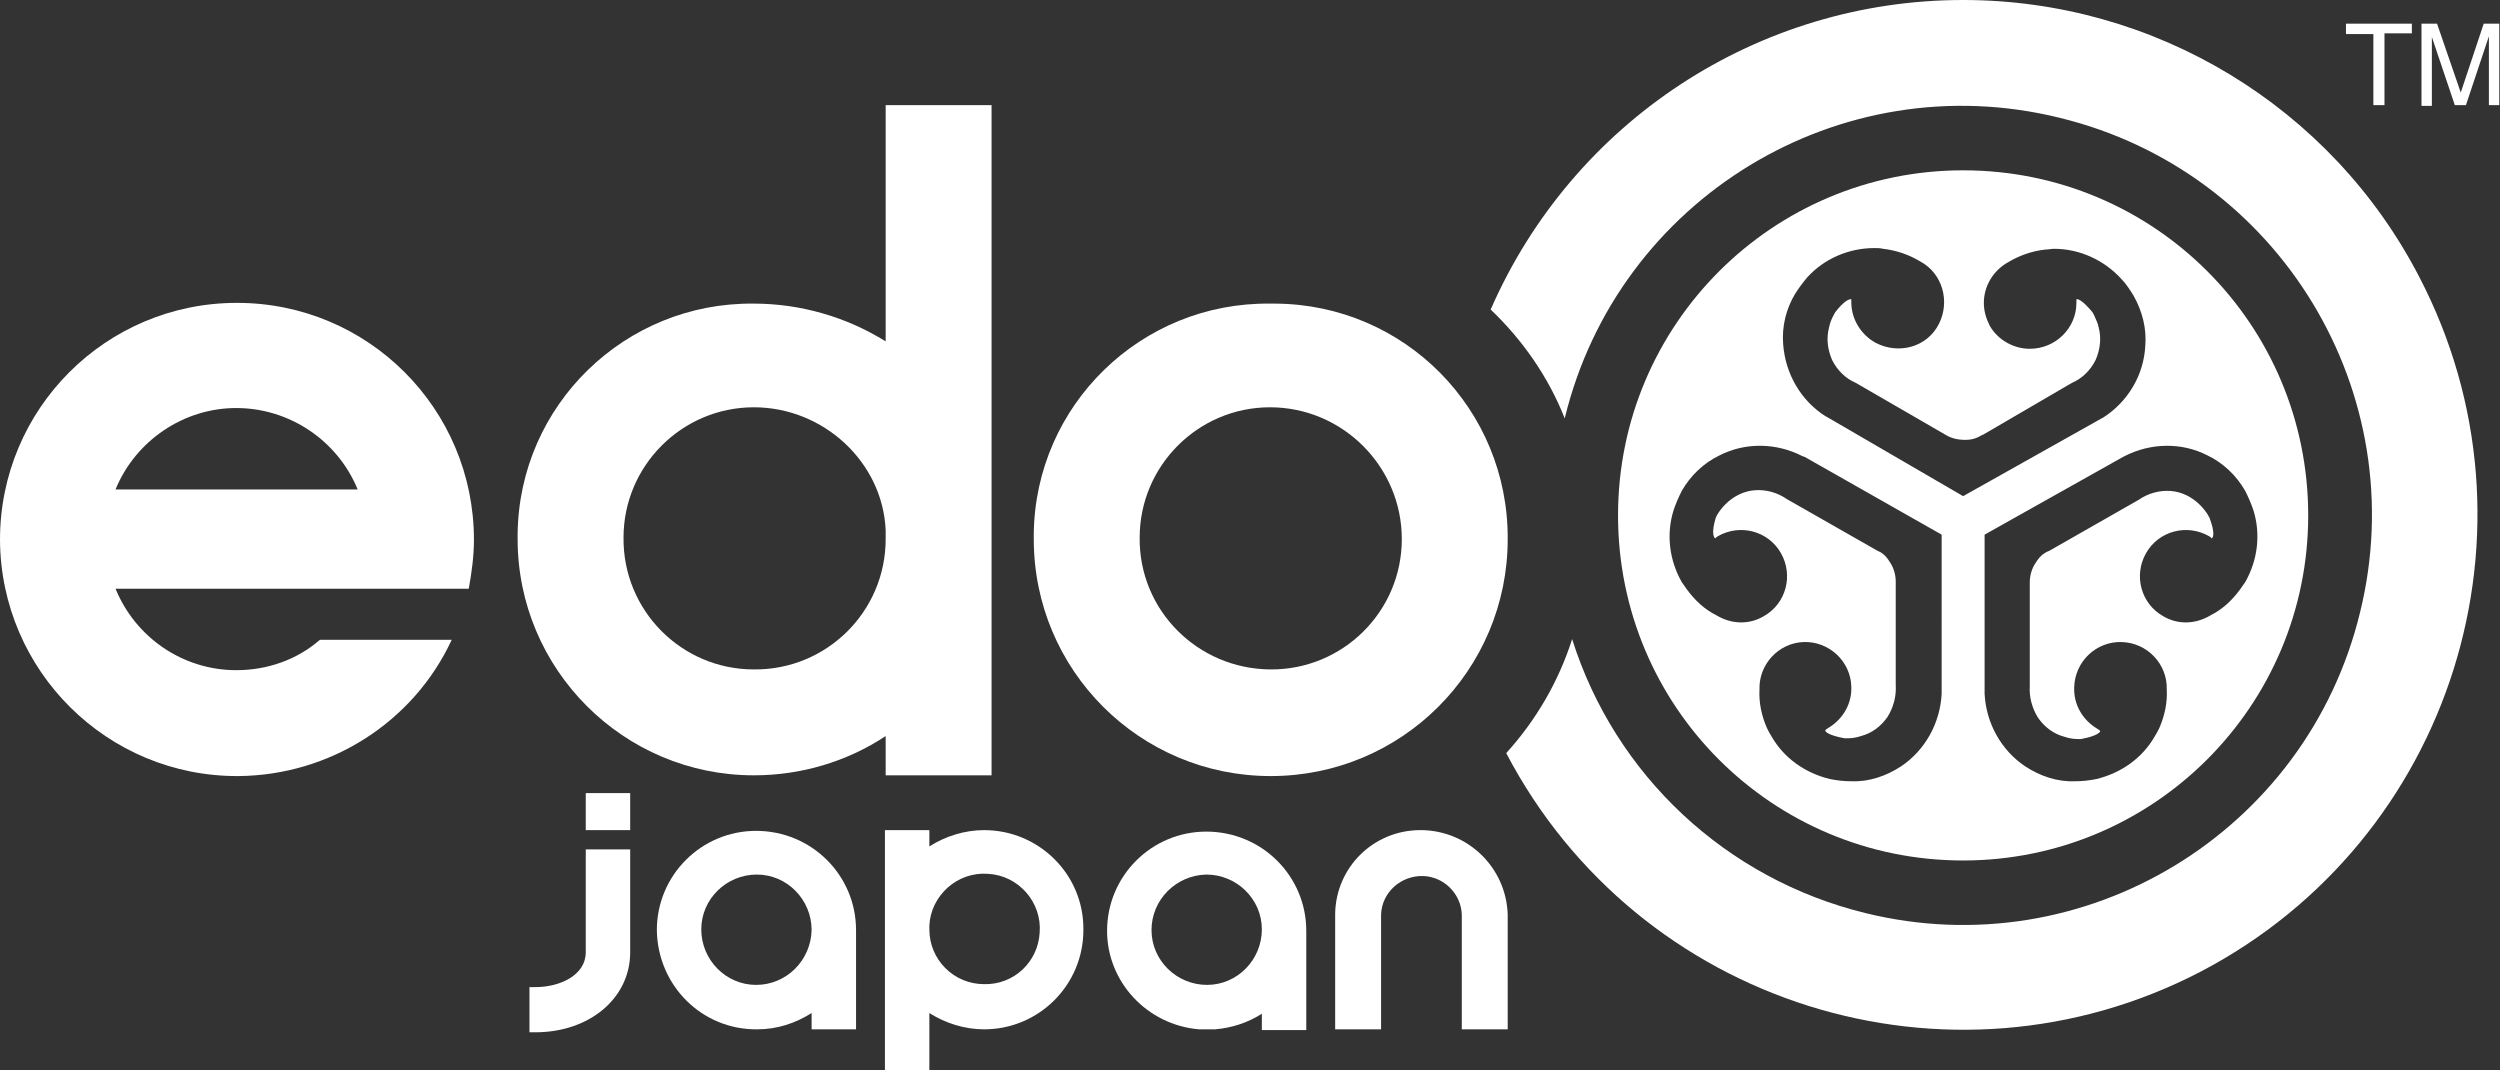 <?xml version="1.0" encoding="utf-8"?>
<!-- Generator: Adobe Illustrator 26.3.1, SVG Export Plug-In . SVG Version: 6.00 Build 0)  -->
<svg version="1.1" id="Layer_1" xmlns="http://www.w3.org/2000/svg" xmlns:xlink="http://www.w3.org/1999/xlink" x="0px" y="0px"
	 viewBox="0 0 337.6 144.5" style="enable-background:new 0 0 337.6 144.5;" xml:space="preserve">
<rect x="0" y="0" width="337.6" height="144.5" fill="#333333" stroke="none"/>
<style type="text/css">
	.st0{fill:#FFFFFF;}
</style>
<path class="st0" d="M265.1,23c-25.7,0-46.6,20.8-46.6,46.6s20.8,46.6,46.6,46.6c25.7,0,46.6-20.8,46.6-46.6S290.9,23,265.1,23z
	 M262.2,93.7c-0.2,3.9-2.2,7.6-5.5,9.8c-2,1.3-4.3,2.1-6.7,2c-1,0-1.9-0.1-2.9-0.3c-3.3-0.8-6.2-2.8-7.9-5.8
	c-0.2-0.3-0.4-0.7-0.6-1.1c-0.7-1.6-1.1-3.4-1-5.2c-0.1-3.4,2.6-6.3,6-6.4c3.4-0.1,6.3,2.6,6.4,6c0.1,2.3-1.1,4.4-3.1,5.6l-0.3,0.2
	l-0.1,0.1v0.1c0,0.1,0.4,0.6,2.6,1h0.4c0.6,0,1.2-0.1,1.8-0.3c1.5-0.4,2.7-1.3,3.6-2.6c0.8-1.3,1.2-2.8,1.1-4.3v-14
	c0-0.9-0.3-1.9-0.8-2.6c-0.3-0.5-0.7-1-1.2-1.3l-0.6-0.3l-12.1-6.9c-1.3-0.9-2.8-1.3-4.3-1.2c-1.5,0.1-2.9,0.8-4,1.9
	c-0.4,0.4-0.8,0.9-1.1,1.4c-0.1,0.1-0.1,0.3-0.2,0.4c-0.6,2-0.3,2.6-0.1,2.8c0,0,0.1,0,0.1-0.1l0.3-0.2c3-1.7,6.8-0.7,8.5,2.3
	c1.7,3,0.7,6.8-2.3,8.5c-2,1.2-4.4,1.1-6.4-0.1c-1.6-0.8-2.9-2-4-3.5c-0.2-0.3-0.5-0.7-0.7-1c-1.7-3-2.1-6.5-1.1-9.7
	c0.3-0.9,0.7-1.8,1.1-2.6c1.2-2.1,3-3.8,5.1-4.8c3.5-1.8,7.7-1.7,11.2,0.1l0.3,0.1l18.5,10.5V93.7z M246.7,56.3l-0.2-0.1
	c-3.3-2.1-5.4-5.7-5.7-9.7c-0.2-2.4,0.4-4.8,1.6-6.8c0.5-0.8,1.1-1.6,1.7-2.3c2.3-2.5,5.6-3.9,9-3.9c0.4,0,0.8,0,1.2,0.1
	c1.8,0.2,3.5,0.8,5,1.7c3,1.6,4.1,5.4,2.5,8.5c-1.6,3.1-5.4,4.1-8.5,2.5c-2-1.1-3.3-3.2-3.3-5.5c0-0.1,0-0.2,0-0.3v-0.1h-0.1
	c-0.1,0-0.8,0.1-2.1,1.8c0,0.1-0.2,0.3-0.2,0.4c-0.3,0.5-0.5,1.1-0.6,1.6c-0.4,1.5-0.2,3,0.4,4.4c0.7,1.4,1.8,2.5,3.2,3.1l12.1,7
	c0.8,0.5,1.7,0.7,2.7,0.7c0.6,0,1.2-0.1,1.8-0.4c0,0,0.5-0.3,0.6-0.3l12-7c1.4-0.6,2.5-1.7,3.2-3.1c0.6-1.4,0.8-2.9,0.4-4.4
	c-0.1-0.6-0.4-1.1-0.6-1.6c0-0.1-0.2-0.3-0.2-0.4c-1.4-1.7-2-1.8-2.1-1.8h-0.1v0.1c0,0,0,0.2,0,0.4c0,3.4-2.8,6.2-6.3,6.2
	c-2.2,0-4.3-1.2-5.4-3.1c-0.5-1-0.8-2-0.8-3.1c0-2.3,1.3-4.4,3.3-5.5c1.5-0.9,3.2-1.5,5-1.7c0.4,0,0.8-0.1,1.2-0.1
	c3.4,0,6.7,1.5,9,4c0.7,0.7,1.2,1.5,1.7,2.3c1.2,2.1,1.8,4.5,1.6,6.8c-0.2,4-2.4,7.6-5.7,9.7l-0.2,0.1L265.1,67L246.7,56.3z
	 M302.5,79.6c-1.1,1.5-2.4,2.7-4,3.5c-2,1.2-4.4,1.3-6.4,0.1c-3-1.7-4-5.5-2.3-8.5s5.5-4,8.5-2.3l0.3,0.2c0,0.1,0.1,0.1,0.1,0.1
	c0.2-0.2,0.4-0.8-0.3-2.7c0-0.1-0.2-0.3-0.2-0.4c-0.3-0.5-0.7-1-1.1-1.4c-1.1-1.1-2.5-1.8-4-1.9c-1.5-0.1-3,0.3-4.3,1.2l-12.1,6.9
	c-0.1,0-0.6,0.3-0.6,0.3c-0.5,0.3-0.9,0.8-1.2,1.3c-0.5,0.7-0.8,1.7-0.8,2.6v14c-0.1,1.5,0.3,3,1.1,4.3c0.9,1.3,2.1,2.2,3.6,2.6
	c0.6,0.2,1.2,0.3,1.8,0.3h0.4c2.2-0.4,2.5-0.9,2.6-1v-0.1l-0.1-0.1l-0.3-0.2c-2-1.2-3.2-3.3-3.1-5.6c0.1-3.5,3-6.2,6.4-6.1
	c3.5,0.1,6.2,3,6.1,6.4c0.1,1.8-0.3,3.6-1,5.2c-0.2,0.4-0.4,0.8-0.6,1.1c-1.7,3-4.6,5-7.9,5.8c-1,0.2-1.9,0.3-2.9,0.3
	c-2.4,0.1-4.7-0.7-6.7-2c-3.3-2.2-5.3-5.9-5.5-9.8c0-0.1,0-0.2,0-0.3V72.2l18.7-10.5l0.2-0.1c3.5-1.8,7.7-1.9,11.2-0.1
	c2.1,1,3.9,2.7,5.1,4.8c0.4,0.8,0.8,1.7,1.1,2.6c1,3.2,0.6,6.7-1.1,9.7C303,78.9,302.7,79.3,302.5,79.6z"/>
<path class="st0" d="M265.1,0c-27.7,0-52.7,16.4-63.8,41.8c4.3,4.1,7.8,9.1,10,14.7c7.2-29.7,37.2-47.9,66.8-40.6
	c29.7,7.2,47.9,37.2,40.6,66.8c-7.2,29.7-37.2,47.9-66.8,40.6c-18.8-4.6-33.8-18.6-39.6-37c-1.8,5.7-4.9,11-8.9,15.4
	c17.8,34,59.8,47.2,93.8,29.5c34-17.8,47.2-59.8,29.5-93.8C314.8,14.4,291,0,265.1,0L265.1,0z"/>
<path class="st0" d="M325.7,3.2v1.3H322v9.7h-1.5V4.6h-3.7V3.2H325.7z"/>
<path class="st0" d="M327,3.2h2.1l3.2,9.3l3.1-9.3h2.1v11h-1.4V7.7c0-0.2,0-0.6,0-1.1s0-1.1,0-1.7l-3.1,9.3h-1.5L328.4,5v0.3
	c0,0.3,0,0.7,0,1.2s0,0.9,0,1.2v6.6H327V3.2z"/>
<path class="st0" d="M31.9,90.5c-7.2,0-13.6-4.4-16.3-11h47.7c0.4-2.2,0.7-4.4,0.7-6.6c0-17.7-14.3-32-32-32S0,55.2,0,72.9
	c0.1,17.7,14.5,32,32.2,31.9c12.3-0.1,23.6-7.2,28.8-18.4H43.2C40.1,89.1,36.1,90.5,31.9,90.5z M31.9,55.1c7.2,0,13.7,4.4,16.4,11
	H15.6C18.3,59.5,24.8,55.1,31.9,55.1z"/>
<path class="st0" d="M171.5,41c-17.4-0.2-31.7,13.7-31.9,31.1c0,0.2,0,0.4,0,0.7c0,17.7,14.3,32,32,32s32-14.3,32-32
	c0.1-17.5-13.9-31.7-31.4-31.8C172,41,171.7,41,171.5,41z M189.3,72.8c0,9.8-8,17.7-17.8,17.6s-17.7-8-17.6-17.8
	c0-9.7,7.9-17.6,17.6-17.6C181.3,55,189.3,63,189.3,72.8L189.3,72.8z"/>
<path class="st0" d="M119.6,14.2v31.9c-5.3-3.3-11.5-5.1-17.8-5.1c-17.4-0.2-31.7,13.7-31.9,31.1c0,0.2,0,0.4,0,0.7
	c0,17.6,14.3,31.9,31.9,31.9c6.3,0,12.5-1.8,17.8-5.3v5.3h14.3V14.2H119.6z M119.6,72.8c0,9.8-8,17.7-17.8,17.6
	c-9.8,0-17.7-8-17.6-17.8c0-9.7,7.9-17.6,17.6-17.6c9.4,0,17.4,7.4,17.8,16.6L119.6,72.8z"/>
<path class="st0" d="M161.9,139h2.2c2.3-0.2,4.4-0.9,6.3-2.1v2.2h6v-13.4c0-7.4-6-13.4-13.5-13.4c-7.4,0-13.4,6-13.4,13.4
	C149.5,132.6,154.9,138.4,161.9,139z M162.9,118.1c4.1,0,7.5,3.3,7.5,7.4c0,4.1-3.3,7.5-7.4,7.5s-7.5-3.3-7.5-7.4l0,0
	C155.5,121.5,158.8,118.2,162.9,118.1z"/>
<path class="st0" d="M109.6,139h6v-13.4c0-7.4-6-13.4-13.5-13.4c-7.4,0-13.4,6-13.4,13.4c0.1,7.5,6.1,13.5,13.6,13.4
	c2.6,0,5.1-0.8,7.3-2.2V139z M102.1,133c-4.1,0-7.4-3.4-7.4-7.5s3.4-7.4,7.5-7.4s7.4,3.4,7.4,7.5l0,0
	C109.5,129.7,106.2,133,102.1,133L102.1,133L102.1,133z"/>
<path class="st0" d="M132.9,112.1c-2.6,0-5.2,0.8-7.4,2.2v-2.2h-6v32.4h6v-7.7c2.2,1.4,4.8,2.2,7.4,2.2c7.4,0,13.4-6,13.4-13.4
	C146.4,118.1,140.3,112.1,132.9,112.1L132.9,112.1z M132.9,132.9c-4.1,0-7.4-3.3-7.4-7.4V125c0.2-4.1,3.8-7.3,7.9-7
	c4.1,0.2,7.3,3.8,7,7.9C140.2,129.9,136.9,133,132.9,132.9L132.9,132.9z"/>
<path class="st0" d="M192,112.1h-0.2c-6.3,0-11.4,5-11.5,11.3V139h6.2v-15.5c0.1-3,2.7-5.3,5.7-5.2c2.8,0.1,5.1,2.4,5.2,5.2V139h6.2
	v-15.5C203.4,117.2,198.3,112.2,192,112.1z"/>
<rect x="79.1" y="107.1" class="st0" width="6" height="5"/>
<path class="st0" d="M79.1,114.7v13.9c0,3.1-3.5,4.7-6.8,4.7h-0.8v6.1h0.8c7.3,0,12.8-4.6,12.8-10.8v-13.9
	C85.1,114.7,79.1,114.7,79.1,114.7z"/>
</svg>
